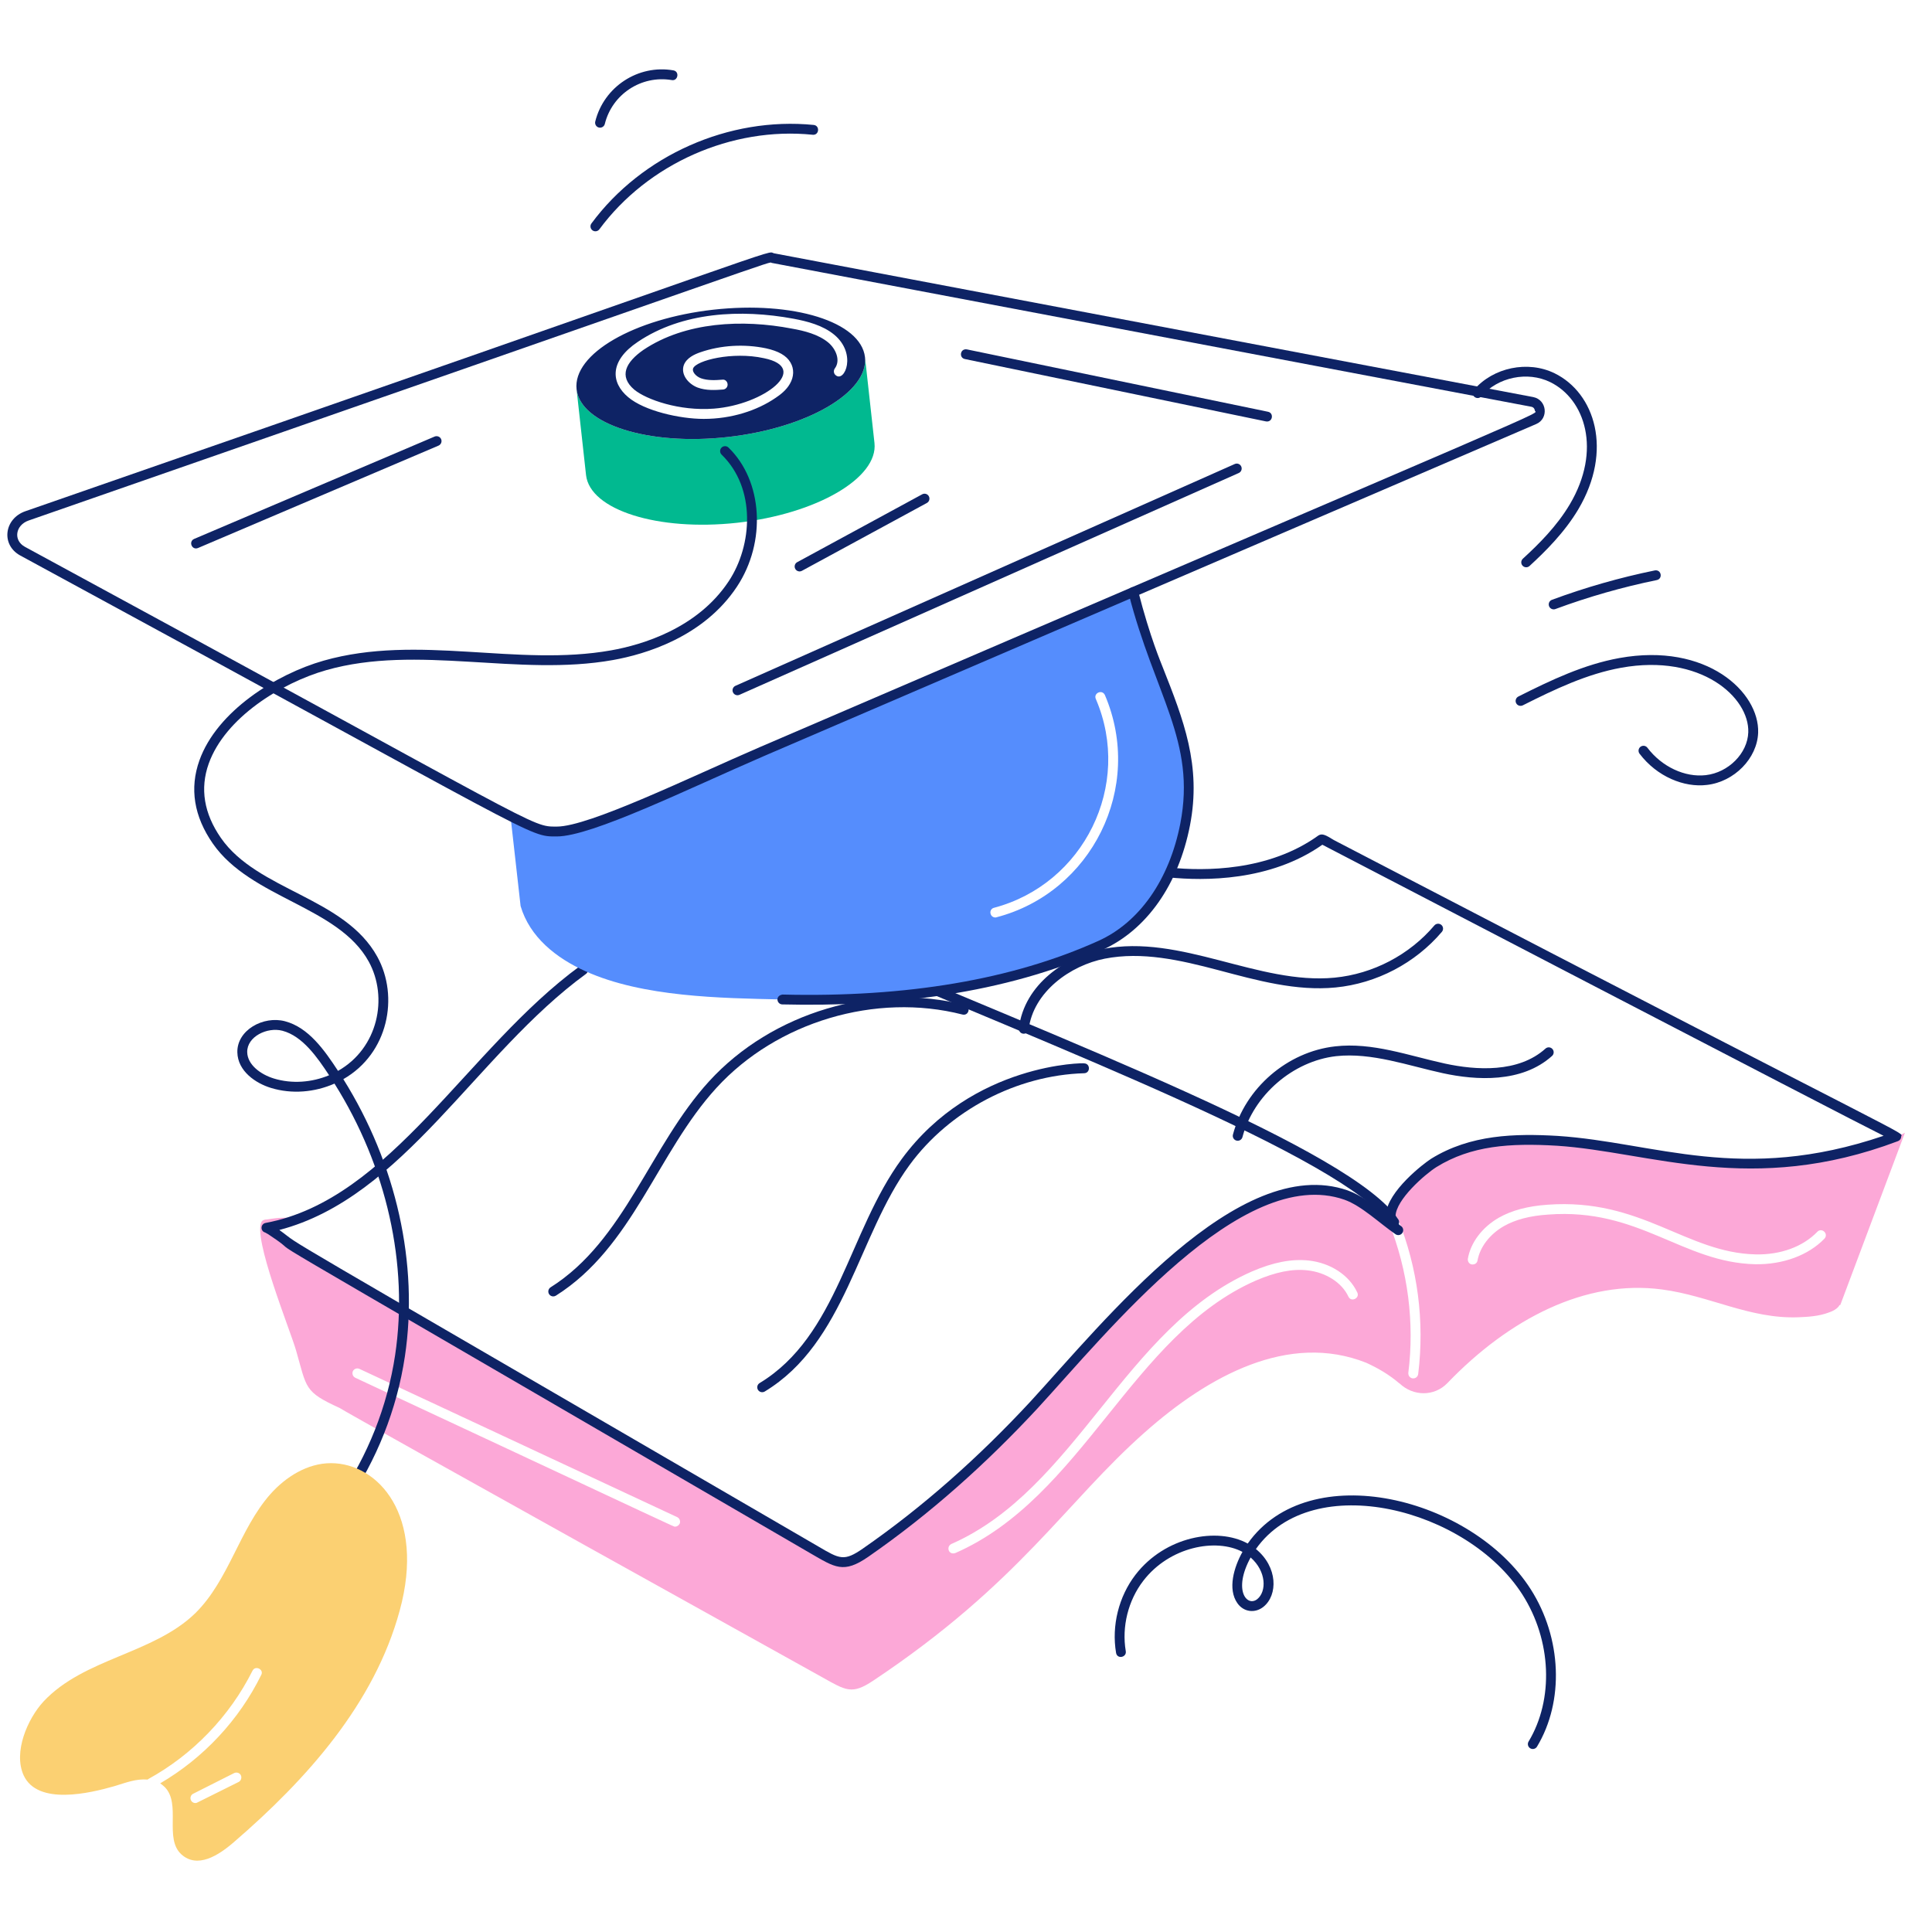 <svg xmlns="http://www.w3.org/2000/svg" xmlns:xlink="http://www.w3.org/1999/xlink" width="800" zoomAndPan="magnify" viewBox="0 0 600 600" height="800" preserveAspectRatio="xMidYMid meet" version="1.2"><g id="f2e1da1d37"><path style=" stroke:none;fill-rule:nonzero;fill:#fca8d7;fill-opacity:1;" d="M 580.512 355.766 C 538.832 368.27 512.195 356.16 483.652 354.297 C 470.246 353.5 457.023 353.867 445.266 361.152 C 441.961 363.234 431.859 371.621 431.859 377.809 C 431.98 377.746 432.043 377.684 432.164 377.621 C 432.898 377.316 433.816 377.684 434.125 378.48 C 440.309 393.723 442.449 410.438 440.43 426.727 C 440.309 427.52 439.695 428.07 438.898 428.07 L 438.715 428.07 C 437.859 427.949 437.309 427.215 437.367 426.355 C 439.328 410.684 437.246 394.645 431.43 379.949 C 427.145 376.703 422.676 372.785 418.023 371.133 C 385.203 359.684 343.34 412.184 321.043 436.398 C 305.355 453.289 288.137 468.789 268.816 482.195 C 261.84 487.031 259.941 485.438 252.285 480.969 C 69.613 374.645 83.367 381.297 82.758 381.297 C 86.062 380.684 89.246 379.766 92.367 378.539 C 89 378.059 87.191 378.004 82.879 378.723 C 82.266 378.723 81.656 378.848 81.285 379.336 C 78.273 384.066 90.125 413.031 91.941 419.379 C 95.32 431.129 94.395 432.215 105.473 437.254 C 108.402 439.246 254.73 520.543 255.348 520.887 C 262.695 524.988 264.531 526.398 271.207 521.93 C 316.613 491.656 330.949 466.527 355.574 444.785 C 375.219 427.371 400.145 413.598 424.328 423.234 C 427.941 424.887 431.43 426.906 434.551 429.602 C 434.613 429.602 434.613 429.602 434.676 429.664 C 438.898 433.645 445.391 433.766 449.492 429.543 C 468.656 409.582 492.41 397.277 516.164 400.461 C 530.863 402.387 543.434 409.656 558.473 409.09 C 561.531 408.969 564.898 408.785 568.082 407.562 C 569.859 406.949 570.961 406.031 571.266 405.297 C 571.391 405.297 571.391 405.297 571.512 405.297 L 591.594 351.785 C 587.859 353.746 584.125 355.094 580.512 355.766 Z M 211.082 473.195 C 210.777 473.746 210.227 474.113 209.676 474.113 C 209.059 474.113 213.688 476.098 110.367 427.887 C 109.574 427.52 109.266 426.602 109.574 425.867 C 109.941 425.07 110.859 424.766 111.656 425.133 L 210.348 471.176 C 211.082 471.543 211.391 472.461 211.082 473.195 Z M 418.758 402.664 C 416.734 398.316 411.715 395.133 406.082 394.52 C 401.309 393.969 396.102 395.07 389.98 397.703 C 351.477 414.602 336.285 464.965 296.676 482.316 C 294.574 483.012 293.77 480.34 295.449 479.5 C 334.156 462.516 349.352 412.203 388.758 394.887 C 395.367 392.012 401.125 390.906 406.391 391.461 C 413.184 392.195 419 395.992 421.512 401.379 C 422.395 403.141 419.625 404.543 418.758 402.664 Z M 566.613 384.664 C 561.594 389.867 553.695 392.746 545.125 392.621 C 522.469 392.102 509.051 375.062 480.84 377.195 C 475.082 377.562 470.551 378.785 467 380.809 C 462.652 383.316 459.594 387.297 458.859 391.461 C 458.734 392.195 458.125 392.684 457.391 392.684 L 457.082 392.684 C 456.285 392.562 455.734 391.766 455.859 390.906 C 456.715 385.887 460.328 381.113 465.473 378.172 C 469.449 375.91 474.41 374.562 480.656 374.133 C 509.77 372.02 523.562 389.035 545.184 389.562 C 552.961 389.746 559.941 387.172 564.41 382.52 C 565.801 381.129 567.961 383.164 566.613 384.664 Z M 566.613 384.664 "/><path style=" stroke:none;fill-rule:nonzero;fill:#0e2365;fill-opacity:1;" d="M 251.512 482.289 C 48.055 363.906 101.504 395.434 83.312 383.309 C 82.93 383.086 82.566 382.875 82.355 382.773 C 80.789 382.355 80.887 380.098 82.477 379.793 C 121.324 372.57 145.152 325.523 180.18 299.977 C 180.859 299.48 181.816 299.625 182.32 300.312 C 182.816 300.996 182.664 301.957 181.984 302.453 C 147.828 327.359 125.441 371.863 86.75 381.98 C 96.102 388.711 72.586 374.672 254.176 480.297 C 260.762 484.172 262.133 484.969 267.945 480.938 C 286.805 467.863 304.051 452.445 319.918 435.359 C 342.852 410.438 384.676 357.895 418.523 369.688 C 422.691 371.168 426.582 374.227 430.352 377.18 C 430.352 377.184 430.355 377.184 430.363 377.191 C 430.965 369.867 442.207 361.281 444.449 359.863 C 456.645 352.301 470.535 352 483.742 352.766 C 513.992 354.75 540.863 367.73 584.965 352.73 C 573.852 347.262 411.398 262.711 410.668 262.34 C 394.531 273.73 373.938 273.594 363.07 272.492 C 361.066 272.281 361.34 269.242 363.379 269.445 C 373.922 270.516 393.945 270.656 409.473 259.445 C 410.625 258.754 411.695 259.309 414.238 260.887 C 414.855 261.207 425.328 266.648 424.664 266.305 C 600.113 357.566 590.504 351.133 590.43 353.023 C 590.402 353.633 590.012 354.164 589.438 354.387 C 543.98 371.559 512.566 357.723 483.551 355.82 C 468.922 354.949 456.898 355.75 446.074 362.457 C 442.512 364.707 433.488 372.57 433.395 377.723 C 433.375 378.977 433.914 379.941 435.086 380.754 C 435.098 380.762 435.102 380.766 435.117 380.773 C 435.809 381.25 435.988 382.199 435.512 382.902 C 435.043 383.602 434.086 383.785 433.383 383.297 C 433.375 383.289 433.363 383.281 433.352 383.27 C 428.422 379.891 422.883 374.484 417.508 372.574 C 385.668 361.469 343.82 413.945 322.168 437.434 C 306.121 454.719 288.766 470.223 269.691 483.449 C 261.906 488.84 259.336 486.801 251.512 482.289 Z M 251.512 482.289 "/><path style=" stroke:none;fill-rule:nonzero;fill:#0e2365;fill-opacity:1;" d="M 431.703 380.379 C 417.98 359.711 326.828 324.992 256.57 294.836 C 254.723 294.055 255.902 291.219 257.781 292.027 C 330.801 323.348 419.859 357.008 434.25 378.68 C 434.715 379.387 434.523 380.336 433.824 380.801 C 433.102 381.277 432.156 381.066 431.703 380.379 Z M 431.703 380.379 "/><path style=" stroke:none;fill-rule:nonzero;fill:#0e2365;fill-opacity:1;" d="M 171.812 402.613 C 171.305 402.613 170.809 402.363 170.516 401.902 C 170.066 401.184 170.285 400.238 170.996 399.785 C 194.043 385.266 201.902 355.832 220.23 335.793 C 239.734 314.453 271.668 304.934 299.668 312.109 C 301.586 312.602 300.926 315.543 298.902 315.074 C 271.98 308.176 241.254 317.324 222.492 337.859 C 204.07 358.008 196.625 387.246 172.633 402.379 C 172.375 402.535 172.094 402.613 171.812 402.613 Z M 171.812 402.613 "/><path style=" stroke:none;fill-rule:nonzero;fill:#0e2365;fill-opacity:1;" d="M 235.395 431.629 C 234.957 430.906 235.184 429.961 235.91 429.523 C 260.152 414.844 263.508 382.438 280.039 359.941 C 302.102 329.895 337.266 330.07 336.652 330.238 C 338.656 330.238 338.688 333.242 336.703 333.301 C 315.703 333.922 294.938 344.828 282.504 361.758 C 266.371 383.738 262.598 416.945 237.5 432.145 C 236.754 432.586 235.824 432.336 235.395 431.629 Z M 235.395 431.629 "/><path style=" stroke:none;fill-rule:nonzero;fill:#0e2365;fill-opacity:1;" d="M 317.754 321.023 C 316.918 320.922 316.32 320.156 316.422 319.32 C 318.094 305.586 331.129 296.941 342.531 294.719 C 366.711 289.965 390.801 305.902 414.469 303.621 C 426.402 302.461 437.699 296.551 445.457 287.406 C 446.004 286.766 446.984 286.691 447.617 287.23 C 448.258 287.773 448.34 288.742 447.789 289.391 C 439.523 299.129 427.484 305.43 414.77 306.668 C 402.547 307.863 390.418 304.477 378.387 301.293 C 366.375 298.117 354.645 295.469 343.117 297.719 C 332.438 299.805 320.883 308.02 319.457 319.691 C 319.363 320.461 318.695 321.109 317.754 321.023 Z M 317.754 321.023 "/><path style=" stroke:none;fill-rule:nonzero;fill:#0e2365;fill-opacity:1;" d="M 383.984 354.219 C 383.172 354.004 382.68 353.168 382.902 352.348 C 386.727 337.891 399.785 326.625 414.648 324.957 C 426.242 323.633 437.438 327.84 448.758 330.305 C 458.344 332.379 471.527 333.258 479.957 325.656 C 480.574 325.09 481.555 325.137 482.117 325.773 C 482.684 326.398 482.629 327.363 482.004 327.93 C 472.609 336.402 458.379 335.523 448.113 333.293 C 437.371 330.965 426.027 326.809 414.996 327.996 C 401.566 329.508 389.316 340.078 385.855 353.137 C 385.641 353.945 384.801 354.441 383.984 354.219 Z M 383.984 354.219 "/><path style=" stroke:none;fill-rule:nonzero;fill:#0e2365;fill-opacity:1;" d="M 472.844 175.676 C 472.273 175.055 472.316 174.086 472.938 173.512 C 477.883 168.98 483.484 163.426 487.527 156.609 C 497.457 139.844 492.297 123.984 481.441 118.672 C 474.379 115.211 465.184 117.105 460.055 123.078 C 459.516 123.727 458.547 123.801 457.895 123.242 C 457.254 122.691 457.184 121.727 457.734 121.082 C 463.738 114.094 474.504 111.875 482.785 115.922 C 495.316 122.059 501.008 139.863 490.156 158.176 C 485.887 165.367 479.82 171.359 475.008 175.773 C 474.398 176.332 473.43 176.309 472.844 175.676 Z M 472.844 175.676 "/><path style=" stroke:none;fill-rule:nonzero;fill:#0e2365;fill-opacity:1;" d="M 481.07 188.242 C 480.777 187.449 481.176 186.57 481.973 186.277 C 492.32 182.438 503.066 179.371 513.918 177.148 C 515.969 176.805 516.469 179.742 514.527 180.148 C 503.832 182.336 493.238 185.363 483.035 189.148 C 482.273 189.438 481.367 189.055 481.07 188.242 Z M 481.07 188.242 "/><path style=" stroke:none;fill-rule:nonzero;fill:#0e2365;fill-opacity:1;" d="M 509.176 234.066 C 508.668 233.391 508.801 232.43 509.469 231.918 C 510.152 231.41 511.109 231.543 511.617 232.215 C 516.113 238.148 523.281 241.484 529.77 240.727 C 536.812 239.906 542.723 233.945 542.945 227.43 C 543.316 216.555 528.215 202.922 503.492 207.371 C 492.891 209.285 482.977 213.988 472.91 219.055 C 472.168 219.418 471.234 219.133 470.852 218.371 C 470.477 217.617 470.781 216.699 471.531 216.316 C 481.805 211.148 491.938 206.344 502.941 204.355 C 530.004 199.473 546.426 214.934 546.008 227.539 C 545.73 235.5 538.609 242.785 530.121 243.766 C 523.016 244.645 514.578 241.191 509.176 234.066 Z M 509.176 234.066 "/><path style=" stroke:none;fill-rule:nonzero;fill:#0e2365;fill-opacity:1;" d="M 475.234 542.949 C 474.512 542.516 474.277 541.574 474.715 540.852 C 482.605 527.742 481.848 509.41 472.82 495.238 C 455.742 468.449 407.68 456.094 390.035 481.062 C 396.871 486.652 396.891 495.363 392.379 499.004 C 389.789 501.086 386.258 500.672 384.305 497.918 C 381.164 493.488 383.23 486.66 385.859 481.953 C 377.648 477.609 363.219 480.309 355.059 490.93 C 350.363 497.02 348.332 505.195 349.617 512.781 C 349.949 514.723 346.945 515.375 346.602 513.297 C 345.176 504.879 347.43 495.82 352.629 489.062 C 361.797 477.133 378.039 474.176 387.492 479.359 C 406.562 452.309 457.172 464.984 475.402 493.59 C 485.039 508.723 485.816 528.352 477.332 542.43 C 476.887 543.172 475.938 543.379 475.234 542.949 Z M 388.395 483.688 C 382.82 493.883 387.289 499.156 390.457 496.621 C 393.375 494.258 393.34 488.023 388.395 483.688 Z M 388.395 483.688 "/><path style=" stroke:none;fill-rule:nonzero;fill:#558dfd;fill-opacity:1;" d="M 351.961 183.848 C 346.52 186.129 325.902 195.055 236.551 233.438 C 219.348 240.848 202.695 249.051 185.184 255.359 C 174.551 259.121 169.746 259.84 158.551 253.582 L 161.676 281.379 C 164.492 290.988 172.695 297.539 181.879 301.645 C 199.695 309.664 223.695 309.969 242.98 310.398 C 276.164 311.195 311.125 307.398 341.676 293.625 C 356.551 286.949 365.062 271.461 368.062 256.031 C 373.129 229.918 360.086 215.586 351.961 183.848 Z M 309.473 284.867 C 309.348 284.93 309.227 284.93 309.105 284.93 C 308.43 284.93 307.816 284.5 307.633 283.766 C 307.391 282.969 307.879 282.113 308.676 281.93 C 336.535 274.578 351.824 243.875 340.328 217.094 C 339.492 215.281 342.266 213.961 343.145 215.867 C 355.406 244.609 338.949 277.18 309.473 284.867 Z M 309.473 284.867 "/><path style=" stroke:none;fill-rule:nonzero;fill:#0e2365;fill-opacity:1;" d="M 242.945 311.93 C 241.242 311.895 240.645 309.23 243.016 308.867 C 281.57 309.812 314.508 304.195 341.047 292.23 C 353.867 286.477 363.164 273.18 366.562 255.738 C 371.504 230.246 358.613 215.953 350.477 184.23 C 349.973 182.258 352.941 181.523 353.441 183.465 C 357.16 198 360.703 206.133 361.047 207.094 C 367.555 223.539 373.168 237.742 369.562 256.324 C 365.98 274.754 356.043 288.859 342.305 295.023 C 311.793 308.773 276.402 312.73 242.945 311.93 Z M 242.945 311.93 "/><path style=" stroke:none;fill-rule:nonzero;fill:#0e2365;fill-opacity:1;" d="M 172.938 259.766 C 163.832 259.766 169.492 261.039 6.293 172.52 C 0.258 169.234 1.246 161.102 7.859 158.773 C 251.926 74.043 237.531 77.898 240.328 78.656 L 476.168 123.316 C 480.441 124.184 481.02 129.996 477.094 131.684 C 152.668 271.168 259.059 225.426 237.156 234.844 C 214.027 244.82 183.789 259.766 172.938 259.766 Z M 8.871 161.66 C 4.801 163.086 4.023 167.801 7.75 169.828 C 170.164 257.875 164.617 256.703 172.938 256.703 C 182.953 256.703 214.336 241.348 235.949 232.035 C 492.605 121.664 476.824 129.047 476.664 127.52 C 476.641 127.289 476.488 126.504 475.582 126.324 L 239.633 81.641 C 238.418 81.297 249.73 77.848 8.871 161.66 Z M 476.488 130.277 L 476.527 130.277 Z M 476.488 130.277 "/><path style=" stroke:none;fill-rule:nonzero;fill:#01b990;fill-opacity:1;" d="M 271.574 137.562 C 272.797 148.398 253.695 159.602 228.898 162.355 C 204.289 165.051 183.227 158.379 182 147.539 L 179.062 120.91 C 180.285 131.746 201.348 138.48 225.961 135.727 C 250.758 132.969 269.797 121.766 268.633 110.93 Z M 271.574 137.562 "/><path style=" stroke:none;fill-rule:nonzero;fill:#0e2365;fill-opacity:1;" d="M 221.551 96.176 C 196.941 98.93 177.84 109.887 179.062 120.91 C 180.285 131.746 201.348 138.48 225.961 135.727 C 250.758 132.969 269.797 121.766 268.633 110.93 C 267.348 99.906 246.348 93.418 221.551 96.176 Z M 259.574 116.562 C 258.898 116.07 258.777 115.09 259.266 114.418 C 261.102 111.969 259.633 108.359 257.184 106.336 C 254.125 103.828 249.777 102.727 245.918 102.051 C 230.605 99.098 212.875 99.914 199.816 108.664 C 194.41 112.418 192.02 116.812 197 121.031 C 200.75 124.098 210.992 127.73 221.676 126.906 C 237.352 125.715 251.926 114.234 237.227 111.234 C 227.453 109.105 216.203 111.934 215.246 114.418 C 214.879 115.398 216.043 116.867 217.695 117.48 C 219.777 118.215 222.164 118.09 224.367 117.91 C 225.164 117.785 225.898 118.461 225.961 119.316 C 226.023 120.172 225.41 120.91 224.551 120.969 C 222.227 121.152 219.285 121.336 216.656 120.359 C 213.777 119.254 211.328 116.316 212.367 113.379 C 213.227 111.113 215.734 110.012 217.512 109.398 C 223.879 107.195 231.102 106.766 237.898 108.176 C 241.758 109.031 244.266 110.438 245.492 112.582 C 246.656 114.543 246.594 116.988 245.309 119.195 C 244.207 121.152 242.367 122.562 240.898 123.543 C 235.074 127.535 227.145 130.094 218.551 130.094 C 211.094 130.094 200.102 127.59 195.105 123.359 C 189.578 118.754 189.336 111.996 198.102 106.152 C 211.855 96.898 230.027 95.93 246.469 98.988 C 250.695 99.785 255.531 101.012 259.082 103.949 C 266.18 109.844 262.332 118.82 259.574 116.562 Z M 259.574 116.562 "/><path style=" stroke:none;fill-rule:nonzero;fill:#0e2365;fill-opacity:1;" d="M 227.629 215.004 C 227.285 214.234 227.633 213.324 228.406 212.984 L 383.465 144.102 C 384.234 143.754 385.145 144.105 385.484 144.879 C 385.824 145.648 385.477 146.559 384.707 146.898 L 229.648 215.781 C 228.867 216.129 227.965 215.766 227.629 215.004 Z M 227.629 215.004 "/><path style=" stroke:none;fill-rule:nonzero;fill:#0e2365;fill-opacity:1;" d="M 246.969 176.656 C 246.57 175.914 246.844 174.98 247.586 174.582 L 286.391 153.512 C 287.137 153.105 288.07 153.379 288.465 154.129 C 288.863 154.871 288.59 155.801 287.848 156.203 L 249.043 177.273 C 248.297 177.672 247.367 177.402 246.969 176.656 Z M 246.969 176.656 "/><path style=" stroke:none;fill-rule:nonzero;fill:#0e2365;fill-opacity:1;" d="M 393.168 130.875 L 299.645 111.504 C 297.742 111.105 298.172 108.184 300.266 108.504 L 393.789 127.875 C 395.711 128.277 395.234 131.219 393.168 130.875 Z M 393.168 130.875 "/><path style=" stroke:none;fill-rule:nonzero;fill:#0e2365;fill-opacity:1;" d="M 60.301 167.363 L 134.988 135.57 C 135.742 135.266 136.664 135.594 137 136.383 C 137.328 137.16 136.961 138.055 136.188 138.391 L 61.496 170.188 C 59.574 170.969 58.477 168.152 60.301 167.363 Z M 60.301 167.363 "/><path style=" stroke:none;fill-rule:nonzero;fill:#0e2365;fill-opacity:1;" d="M 184 71.535 C 183.316 71.031 183.176 70.074 183.676 69.395 C 199.352 48.18 226.406 36.199 252.691 38.801 C 254.68 39 254.441 42.051 252.379 41.848 C 227.246 39.289 201.184 50.848 186.141 71.211 C 185.641 71.887 184.68 72.039 184 71.535 Z M 184 71.535 "/><path style=" stroke:none;fill-rule:nonzero;fill:#0e2365;fill-opacity:1;" d="M 185.977 39.605 C 185.16 39.402 184.664 38.574 184.859 37.746 C 187.547 26.926 198.203 19.965 209.105 21.848 C 211.141 22.188 210.539 25.266 208.59 24.863 C 199.164 23.297 190.121 29.246 187.832 38.488 C 187.637 39.305 186.805 39.805 185.977 39.605 Z M 185.977 39.605 "/><path style=" stroke:none;fill-rule:nonzero;fill:#0e2365;fill-opacity:1;" d="M 70.984 496.242 C 98.074 481.875 117.895 452.969 122.715 420.789 C 126.926 392.652 120.078 362.316 103.875 336.523 C 97.723 339.234 90.625 339.848 84.156 337.867 C 79.41 336.426 73.832 332.664 73.711 326.812 C 73.562 319.902 81.789 315.383 88.504 317.156 C 95.832 319.09 100.754 326.129 104.977 332.57 C 117.422 325.539 120.648 309.797 114.512 298.621 C 105.082 281.477 77.949 279.02 66.105 261.992 C 60.23 253.547 58.824 244.848 61.934 236.137 C 67.391 220.848 85.758 209.363 100.508 205.172 C 129.93 196.816 160.586 207.191 189.828 201.965 C 199.277 200.277 216.578 195.246 226.332 180.473 C 233.68 169.352 234.855 151.617 224.105 141.188 C 223.496 140.598 223.484 139.629 224.07 139.023 C 224.656 138.422 225.637 138.41 226.234 138.988 C 236.891 149.32 238.055 168.285 228.891 182.156 C 218.504 197.883 200.297 203.211 190.367 204.98 C 160.906 210.238 129.734 200.051 101.348 208.113 C 87.324 212.102 69.91 222.891 64.816 237.164 C 62.059 244.895 63.34 252.66 68.617 260.25 C 80.031 276.641 107.035 278.652 117.191 297.148 C 123.957 309.465 120.66 327.125 106.625 335.141 C 123.098 361.488 130.047 392.48 125.742 421.242 C 120.785 454.359 100.355 484.137 72.422 498.945 C 70.617 499.895 69.207 497.184 70.984 496.242 Z M 76.773 326.754 C 76.852 330.691 80.98 333.699 85.047 334.938 C 90.668 336.652 96.812 336.176 102.203 333.926 C 98.586 328.43 94.008 321.777 87.715 320.109 C 83 318.871 76.676 321.93 76.773 326.754 Z M 76.773 326.754 "/><path style=" stroke:none;fill-rule:nonzero;fill:#fbd072;fill-opacity:1;" d="M 102.777 454.398 C 95.492 454.398 88.758 458.621 83.918 464.07 C 74.289 475.047 71.125 490.645 60.656 500.988 C 47.594 513.684 26.129 514.934 13.512 528.418 C 8.551 533.809 4.082 544.094 7.328 551.316 C 11.676 560.805 27.961 556.887 35.613 554.684 C 39.113 553.629 42.219 552.355 45.898 552.664 C 45.961 552.539 46.023 552.539 46.082 552.48 C 59.918 544.887 71.367 532.949 78.41 518.867 C 79.316 517.055 82.102 518.504 81.102 520.215 C 74.246 534.172 63.164 545.992 49.758 553.828 C 50.246 554.195 50.734 554.562 51.164 554.988 C 56.367 560.254 50.859 570.969 56.367 575.93 C 61.281 580.309 67.684 576.391 72.656 572.07 C 95.309 552.539 116.309 529.031 124.145 500.133 C 132.191 470.629 117.449 454.398 102.777 454.398 Z M 74.125 553.398 L 61.328 559.766 C 60.742 560.156 59.68 559.934 59.309 559.09 C 58.941 558.359 59.246 557.438 59.98 557.07 L 72.715 550.645 C 73.512 550.277 74.43 550.582 74.797 551.316 C 75.164 552.051 74.859 553.031 74.125 553.398 Z M 74.125 553.398 "/></g></svg>